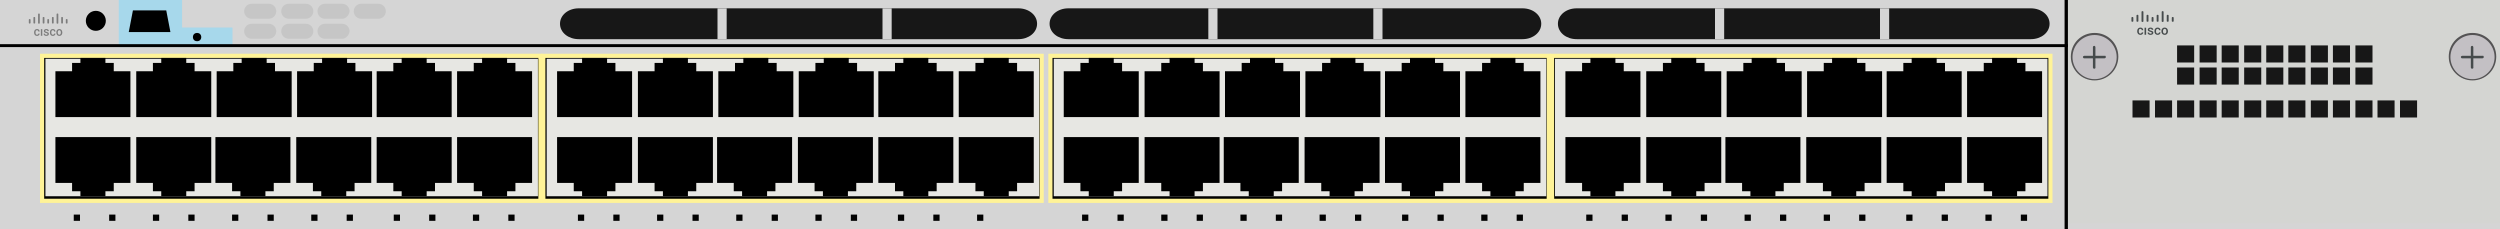 <?xml version="1.0" encoding="utf-8"?>
<!-- Copyright 2022 Virtual Console LLC. All rights reserved. Generator: Adobe Illustrator 23.1.0, SVG Export Plug-In . SVG Version: 6.00 Build 0)  -->
<svg version="1.1" id="Cisco_Catalyst_3750X-48T-L_S"
	 xmlns="http://www.w3.org/2000/svg" xmlns:xlink="http://www.w3.org/1999/xlink" x="0px" y="0px" viewBox="0 0 600 55"
	 style="enable-background:new 0 0 600 55;" xml:space="preserve">
<style type="text/css">
	.st0{fill:#D5D5D5;}
	.st1{fill:#FFF397;}
	.st2{fill:#E7E7E3;}
	.st3{fill:#171717;}
	.st4{fill:#A7D8EB;}
	.st5{fill:#D4D5D2;}
	.st6{fill:#C3C0C4;}
	.st7{fill:#545354;}
	.st8{fill:#464B4C;}
	.st9{fill:#C6C6C6;}
	.st10{fill:#7C7C7C;}
</style>
<rect class="st0" width="600" height="55"/>
<g>
	<g>
		<rect x="252.1" y="13.4" width="119.6" height="34.8"/>
		<path class="st1" d="M372.2,48.7H251.6V12.9h120.6V48.7z M252.6,47.7
			h118.6V13.9H252.6V47.7z"/>
	</g>
	<rect x="252.9" y="14.1" class="st2" width="118.2" height="33"/>
	<g>
		<polygon points="269.3,17.1 269.3,15.1 267.3,15.1 267.3,13.9 
			261.3,13.9 261.3,15.1 259.3,15.1 259.3,17.1 255.3,17.1 
			255.3,28.1 273.3,28.1 273.3,17.1 		"/>
		<polygon points="288.7,17.1 288.7,15.1 286.7,15.1 286.7,13.9 
			280.7,13.9 280.7,15.1 278.7,15.1 278.7,17.1 274.7,17.1 
			274.7,28.1 292.7,28.1 292.7,17.1 		"/>
		<polygon points="308,17.1 308,15.1 306,15.1 306,13.9 300,13.9 300,15.1 298,15.1 
			298,17.1 294,17.1 294,28.1 312,28.1 312,17.1 		"/>
		<polygon points="327.3,17.1 327.3,15.1 325.3,15.1 325.3,13.9 
			319.3,13.9 319.3,15.1 317.3,15.1 317.3,17.1 313.3,17.1 
			313.3,28.1 331.3,28.1 331.3,17.1 		"/>
		<polygon points="346.4,17.1 346.4,15.1 344.4,15.1 344.4,13.9 
			338.4,13.9 338.4,15.1 336.4,15.1 336.4,17.1 332.4,17.1 
			332.4,28.1 350.4,28.1 350.4,17.1 		"/>
		<polygon points="365.7,17.1 365.7,15.1 363.7,15.1 363.7,13.9 
			357.7,13.9 357.7,15.1 355.7,15.1 355.7,17.1 351.7,17.1 
			351.7,28.1 369.7,28.1 369.7,17.1 		"/>
	</g>
	<g>
		<polygon points="355.7,43.9 355.7,45.9 357.7,45.9 357.7,47.1 
			363.7,47.1 363.7,45.9 365.7,45.9 365.7,43.9 369.7,43.9 
			369.7,32.9 351.7,32.9 351.7,43.9 		"/>
		<polygon points="336.4,43.9 336.4,45.9 338.4,45.9 338.4,47.1 
			344.4,47.1 344.4,45.9 346.4,45.9 346.4,43.9 350.4,43.9 
			350.4,32.9 332.4,32.9 332.4,43.9 		"/>
		<polygon points="317.1,43.9 317.1,45.9 319.1,45.9 319.1,47.1 
			325.1,47.1 325.1,45.9 327.1,45.9 327.1,43.9 331.1,43.9 
			331.1,32.9 313.1,32.9 313.1,43.9 		"/>
		<polygon points="297.7,43.9 297.7,45.9 299.7,45.9 299.7,47.1 
			305.7,47.1 305.7,45.9 307.7,45.9 307.7,43.9 311.7,43.9 
			311.7,32.9 293.7,32.9 293.7,43.9 		"/>
		<polygon points="278.7,43.9 278.7,45.9 280.7,45.9 280.7,47.1 
			286.7,47.1 286.7,45.9 288.7,45.9 288.7,43.9 292.7,43.9 
			292.7,32.9 274.7,32.9 274.7,43.9 		"/>
		<polygon points="259.3,43.9 259.3,45.9 261.3,45.9 261.3,47.1 
			267.3,47.1 267.3,45.9 269.3,45.9 269.3,43.9 273.3,43.9 
			273.3,32.9 255.3,32.9 255.3,43.9 		"/>
	</g>
</g>
<g>
	<g>
		<rect x="372.5" y="13.4" width="119.6" height="34.8"/>
		<path class="st1" d="M492.5,48.7H372V12.9h120.6v35.8H492.5z M373,47.7h118.6V13.9H373
			V47.7z"/>
	</g>
	<rect x="373.2" y="14.1" class="st2" width="118.2" height="33"/>
	<g>
		<polygon points="389.7,17.1 389.7,15.1 387.7,15.1 387.7,13.9 
			381.7,13.9 381.7,15.1 379.7,15.1 379.7,17.1 375.7,17.1 
			375.7,28.1 393.7,28.1 393.7,17.1 		"/>
		<polygon points="409.1,17.1 409.1,15.1 407.1,15.1 407.1,13.9 
			401.1,13.9 401.1,15.1 399.1,15.1 399.1,17.1 395.1,17.1 
			395.1,28.1 413.1,28.1 413.1,17.1 		"/>
		<polygon points="428.4,17.1 428.4,15.1 426.4,15.1 426.4,13.9 
			420.4,13.9 420.4,15.1 418.4,15.1 418.4,17.1 414.4,17.1 
			414.4,28.1 432.4,28.1 432.4,17.1 		"/>
		<polygon points="447.7,17.1 447.7,15.1 445.7,15.1 445.7,13.9 
			439.7,13.9 439.7,15.1 437.7,15.1 437.7,17.1 433.7,17.1 
			433.7,28.1 451.7,28.1 451.7,17.1 		"/>
		<polygon points="466.8,17.1 466.8,15.1 464.8,15.1 464.8,13.9 
			458.8,13.9 458.8,15.1 456.8,15.1 456.8,17.1 452.8,17.1 
			452.8,28.1 470.8,28.1 470.8,17.1 		"/>
		<polygon points="486.1,17.1 486.1,15.1 484.1,15.1 484.1,13.9 
			478.1,13.9 478.1,15.1 476.1,15.1 476.1,17.1 472.1,17.1 
			472.1,28.1 490.1,28.1 490.1,17.1 		"/>
	</g>
	<g>
		<polygon points="476.1,43.9 476.1,45.9 478.1,45.9 478.1,47.1 
			484.1,47.1 484.1,45.9 486.1,45.9 486.1,43.9 490.1,43.9 
			490.1,32.9 472.1,32.9 472.1,43.9 		"/>
		<polygon points="456.8,43.9 456.8,45.9 458.8,45.9 458.8,47.1 
			464.8,47.1 464.8,45.9 466.8,45.9 466.8,43.9 470.8,43.9 
			470.8,32.9 452.8,32.9 452.8,43.9 		"/>
		<polygon points="437.5,43.9 437.5,45.9 439.5,45.9 439.5,47.1 445.5,47.1 445.5,45.9 
			447.5,45.9 447.5,43.9 451.5,43.9 451.5,32.9 433.5,32.9 433.5,43.9 		"/>
		<polygon points="418.1,43.9 418.1,45.9 420.1,45.9 420.1,47.1 
			426.1,47.1 426.1,45.9 428.1,45.9 428.1,43.9 432.1,43.9 
			432.1,32.9 414.1,32.9 414.1,43.9 		"/>
		<polygon points="399.1,43.9 399.1,45.9 401.1,45.9 401.1,47.1 
			407.1,47.1 407.1,45.9 409.1,45.9 409.1,43.9 413.1,43.9 
			413.1,32.9 395.1,32.9 395.1,43.9 		"/>
		<polygon points="379.7,43.9 379.7,45.9 381.7,45.9 381.7,47.1 
			387.7,47.1 387.7,45.9 389.7,45.9 389.7,43.9 393.7,43.9 
			393.7,32.9 375.7,32.9 375.7,43.9 		"/>
	</g>
</g>
<path class="st3" d="M365.4,9.4h-109c-2.5,0-4.5-1.6-4.5-3.7l0,0c0-2.1,2-3.7,4.5-3.7h109
	c2.5,0,4.5,1.6,4.5,3.7l0,0C369.9,7.8,367.9,9.4,365.4,9.4z"/>
<path class="st3" d="M487.4,9.4h-109c-2.5,0-4.5-1.6-4.5-3.7l0,0c0-2.1,2-3.7,4.5-3.7h109
	c2.5,0,4.5,1.6,4.5,3.7l0,0C491.9,7.8,489.9,9.4,487.4,9.4z"/>
<path class="st3" d="M244.4,9.4h-105.5c-2.5,0-4.5-1.6-4.5-3.7l0,0c0-2.1,2-3.7,4.5-3.7h105.5
	c2.5,0,4.5,1.6,4.5,3.7l0,0C248.9,7.8,246.9,9.4,244.4,9.4z"/>
<rect x="172.2" y="2" class="st0" width="2.2" height="7.4"/>
<rect x="28.5" class="st4" width="15.2" height="11.3"/>
<rect x="211.8" y="2" class="st0" width="2.2" height="7.4"/>
<rect x="290" y="2" class="st0" width="2.2" height="7.4"/>
<rect x="329.6" y="2" class="st0" width="2.2" height="7.4"/>
<rect x="496.3" class="st5" width="103.7" height="53.6"/>
<rect x="411.6" y="2" class="st0" width="2.2" height="7.4"/>
<rect x="451.2" y="2" class="st0" width="2.2" height="7.4"/>
<polygon points="31.9,2.5 39.9,2.5 40.9,7.7 30.9,7.7 "/>
<circle cx="23" cy="5" r="2.4"/>
<rect x="42.7" y="6.6" class="st4" width="13.1" height="4.7"/>
<circle cx="47.3" cy="8.9" r="1"/>
<g>
	<rect x="522.5" y="10.9" class="st3" width="4.1" height="4.1"/>
	<rect x="527.9" y="10.9" class="st3" width="4.1" height="4.1"/>
	<rect x="533.2" y="10.9" class="st3" width="4.1" height="4.1"/>
	<rect x="538.6" y="10.9" class="st3" width="4.1" height="4.1"/>
	<rect x="543.9" y="10.9" class="st3" width="4.1" height="4.1"/>
	<rect x="549.2" y="10.9" class="st3" width="4.1" height="4.1"/>
	<rect x="554.6" y="10.9" class="st3" width="4.1" height="4.1"/>
	<rect x="559.9" y="10.9" class="st3" width="4.1" height="4.1"/>
	<rect x="565.3" y="10.9" class="st3" width="4.1" height="4.1"/>
</g>
<g>
	<rect x="522.5" y="16.2" class="st3" width="4.1" height="4.1"/>
	<rect x="527.9" y="16.2" class="st3" width="4.1" height="4.1"/>
	<rect x="533.2" y="16.2" class="st3" width="4.1" height="4.1"/>
	<rect x="538.6" y="16.2" class="st3" width="4.1" height="4.1"/>
	<rect x="543.9" y="16.2" class="st3" width="4.1" height="4.1"/>
	<rect x="549.2" y="16.2" class="st3" width="4.1" height="4.1"/>
	<rect x="554.6" y="16.2" class="st3" width="4.1" height="4.1"/>
	<rect x="559.9" y="16.2" class="st3" width="4.1" height="4.1"/>
	<rect x="565.3" y="16.2" class="st3" width="4.1" height="4.1"/>
</g>
<g>
	<rect x="522.5" y="24.1" class="st3" width="4.1" height="4.1"/>
	<rect x="527.9" y="24.1" class="st3" width="4.1" height="4.1"/>
	<rect x="511.8" y="24.1" class="st3" width="4.1" height="4.1"/>
	<rect x="517.2" y="24.1" class="st3" width="4.1" height="4.1"/>
	<rect x="533.2" y="24.1" class="st3" width="4.1" height="4.1"/>
	<rect x="538.6" y="24.1" class="st3" width="4.1" height="4.1"/>
	<rect x="543.9" y="24.1" class="st3" width="4.1" height="4.1"/>
	<rect x="549.2" y="24.1" class="st3" width="4.1" height="4.1"/>
	<rect x="554.6" y="24.1" class="st3" width="4.1" height="4.1"/>
	<rect x="559.9" y="24.1" class="st3" width="4.1" height="4.1"/>
	<rect x="565.3" y="24.1" class="st3" width="4.1" height="4.1"/>
	<rect x="570.6" y="24.1" class="st3" width="4.1" height="4.1"/>
	<rect x="576" y="24.1" class="st3" width="4.1" height="4.1"/>
</g>
<g>
	<g>
		<circle class="st6" cx="502.7" cy="13.7" r="5.5"/>
		<path class="st7" d="M502.7,19.3c-3.1,0-5.7-2.5-5.7-5.7s2.5-5.7,5.7-5.7
			s5.7,2.5,5.7,5.7S505.8,19.3,502.7,19.3z M502.7,8.4
			c-2.9,0-5.3,2.4-5.3,5.3S499.8,19,502.7,19S508,16.6,508,13.7
			S505.6,8.4,502.7,8.4z"/>
	</g>
	<path class="st8" d="M502.6,16.5L502.6,16.5c-0.2,0-0.3-0.2-0.3-0.3v-4.9
		c0-0.2,0.2-0.3,0.3-0.3l0,0c0.2,0,0.3,0.2,0.3,0.3v4.9
		C503,16.3,502.8,16.5,502.6,16.5z"/>
	<path class="st8" d="M505.4,13.7L505.4,13.7c0,0.2-0.2,0.3-0.3,0.3
		h-4.9c-0.2,0-0.3-0.2-0.3-0.3l0,0c0-0.2,0.2-0.3,0.3-0.3
		h4.9C505.3,13.3,505.4,13.5,505.4,13.7z"/>
</g>
<g>
	<g>
		<circle class="st6" cx="593.4" cy="13.7" r="5.5"/>
		<path class="st7" d="M593.4,19.3c-3.1,0-5.7-2.5-5.7-5.7s2.5-5.7,5.7-5.7
			s5.7,2.5,5.7,5.7S596.5,19.3,593.4,19.3z M593.4,8.4
			c-2.9,0-5.3,2.4-5.3,5.3S590.5,19,593.4,19s5.3-2.4,5.3-5.3
			S596.3,8.4,593.4,8.4z"/>
	</g>
	<path class="st8" d="M593.3,16.5L593.3,16.5C593.1,16.5,593,16.3,593,16.2v-4.9
		c0-0.2,0.2-0.3,0.3-0.3l0,0c0.2,0,0.3,0.2,0.3,0.3v4.9
		C593.7,16.3,593.5,16.5,593.3,16.5z"/>
	<path class="st8" d="M596.1,13.7L596.1,13.7c0,0.2-0.2,0.3-0.3,0.3
		h-4.9c-0.2,0-0.3-0.2-0.3-0.3l0,0c0-0.2,0.2-0.3,0.3-0.3
		h4.9C596,13.3,596.1,13.5,596.1,13.7z"/>
</g>
<rect x="259.7" y="51.5" width="1.5" height="1.5"/>
<rect x="268.2" y="51.5" width="1.5" height="1.5"/>
<rect x="278.7" y="51.5" width="1.5" height="1.5"/>
<rect x="287.2" y="51.5" width="1.5" height="1.5"/>
<rect x="297.7" y="51.5" width="1.5" height="1.5"/>
<rect x="306.2" y="51.5" width="1.5" height="1.5"/>
<rect x="316.7" y="51.5" width="1.5" height="1.5"/>
<rect x="325.2" y="51.5" width="1.5" height="1.5"/>
<rect x="336.5" y="51.5" width="1.5" height="1.5"/>
<rect x="345" y="51.5" width="1.5" height="1.5"/>
<rect x="355.5" y="51.5" width="1.5" height="1.5"/>
<rect x="364" y="51.5" width="1.5" height="1.5"/>
<rect x="380.7" y="51.5" width="1.5" height="1.5"/>
<rect x="389.2" y="51.5" width="1.5" height="1.5"/>
<rect x="399.7" y="51.5" width="1.5" height="1.5"/>
<rect x="408.2" y="51.5" width="1.5" height="1.5"/>
<rect x="418.7" y="51.5" width="1.5" height="1.5"/>
<rect x="427.2" y="51.5" width="1.5" height="1.5"/>
<rect x="437.7" y="51.5" width="1.5" height="1.5"/>
<rect x="446.2" y="51.5" width="1.5" height="1.5"/>
<rect x="457.5" y="51.5" width="1.5" height="1.5"/>
<rect x="466" y="51.5" width="1.5" height="1.5"/>
<rect x="476.5" y="51.5" width="1.5" height="1.5"/>
<g>
	<g>
		<rect x="10.1" y="13.4" width="119.6" height="34.8"/>
		<path class="st1" d="M130.2,48.7H9.6V12.9h120.6V48.7z M10.6,47.7h118.6
			V13.9H10.6V47.7z"/>
	</g>
	<rect x="10.9" y="14.1" class="st2" width="118.2" height="33"/>
	<g>
		<polygon points="27.3,17.1 27.3,15.1 25.3,15.1 25.3,13.9 
			19.3,13.9 19.3,15.1 17.3,15.1 17.3,17.1 13.3,17.1 
			13.3,28.1 31.3,28.1 31.3,17.1 		"/>
		<polygon points="46.7,17.1 46.7,15.1 44.7,15.1 44.7,13.9 
			38.7,13.9 38.7,15.1 36.7,15.1 36.7,17.1 32.7,17.1 
			32.7,28.1 50.7,28.1 50.7,17.1 		"/>
		<polygon points="66,17.1 66,15.1 64,15.1 64,13.9 58,13.9 58,15.1 56,15.1 
			56,17.1 52,17.1 52,28.1 70,28.1 70,17.1 		"/>
		<polygon points="85.3,17.1 85.3,15.1 83.3,15.1 83.3,13.9 
			77.3,13.9 77.3,15.1 75.3,15.1 75.3,17.1 71.3,17.1 
			71.3,28.1 89.3,28.1 89.3,17.1 		"/>
		<polygon points="104.4,17.1 104.4,15.1 102.4,15.1 102.4,13.9 
			96.4,13.9 96.4,15.1 94.4,15.1 94.4,17.1 90.4,17.1 
			90.4,28.1 108.4,28.1 108.4,17.1 		"/>
		<polygon points="123.7,17.1 123.7,15.1 121.7,15.1 121.7,13.9 
			115.7,13.9 115.7,15.1 113.7,15.1 113.7,17.1 109.7,17.1 
			109.7,28.1 127.7,28.1 127.7,17.1 		"/>
	</g>
	<g>
		<polygon points="113.7,43.9 113.7,45.9 115.7,45.9 115.7,47.1 
			121.7,47.1 121.7,45.9 123.7,45.9 123.7,43.9 127.7,43.9 
			127.7,32.9 109.7,32.9 109.7,43.9 		"/>
		<polygon points="94.4,43.9 94.4,45.9 96.4,45.9 96.4,47.1 
			102.4,47.1 102.4,45.9 104.4,45.9 104.4,43.9 108.4,43.9 
			108.4,32.9 90.4,32.9 90.4,43.9 		"/>
		<polygon points="75.1,43.9 75.1,45.9 77.1,45.9 77.1,47.1 
			83.1,47.1 83.1,45.9 85.1,45.9 85.1,43.9 89.1,43.9 
			89.1,32.9 71.1,32.9 71.1,43.9 		"/>
		<polygon points="55.7,43.9 55.7,45.9 57.7,45.9 57.7,47.1 
			63.7,47.1 63.7,45.9 65.7,45.9 65.7,43.9 69.7,43.9 
			69.7,32.9 51.7,32.9 51.7,43.9 		"/>
		<polygon points="36.7,43.9 36.7,45.9 38.7,45.9 38.7,47.1 
			44.7,47.1 44.7,45.9 46.7,45.9 46.7,43.9 50.7,43.9 
			50.7,32.9 32.7,32.9 32.7,43.9 		"/>
		<polygon points="17.3,43.9 17.3,45.9 19.3,45.9 19.3,47.1 
			25.3,47.1 25.3,45.9 27.3,45.9 27.3,43.9 31.3,43.9 
			31.3,32.9 13.3,32.9 13.3,43.9 		"/>
	</g>
</g>
<g>
	<g>
		<rect x="130.4" y="13.4" width="119.6" height="34.8"/>
		<path class="st1" d="M250.6,48.7H129.9V12.9H250.5v35.8H250.6z M130.9,47.7
			H249.5V13.9H130.9V47.7z"/>
	</g>
	<rect x="131.2" y="14.1" class="st2" width="118.2" height="33"/>
	<g>
		<polygon points="147.7,17.1 147.7,15.1 145.7,15.1 145.7,13.9 
			139.7,13.9 139.7,15.1 137.7,15.1 137.7,17.1 133.7,17.1 
			133.7,28.1 151.7,28.1 151.7,17.1 		"/>
		<polygon points="167.1,17.1 167.1,15.1 165.1,15.1 165.1,13.9 
			159.1,13.9 159.1,15.1 157.1,15.1 157.1,17.1 153.1,17.1 
			153.1,28.1 171.1,28.1 171.1,17.1 		"/>
		<polygon points="186.4,17.1 186.4,15.1 184.4,15.1 184.4,13.9 
			178.4,13.9 178.4,15.1 176.4,15.1 176.4,17.1 172.4,17.1 
			172.4,28.1 190.4,28.1 190.4,17.1 		"/>
		<polygon points="205.7,17.1 205.7,15.1 203.7,15.1 203.7,13.9 
			197.7,13.9 197.7,15.1 195.7,15.1 195.7,17.1 191.7,17.1 
			191.7,28.1 209.7,28.1 209.7,17.1 		"/>
		<polygon points="224.8,17.1 224.8,15.1 222.8,15.1 222.8,13.9 
			216.8,13.9 216.8,15.1 214.8,15.1 214.8,17.1 210.8,17.1 
			210.8,28.1 228.8,28.1 228.8,17.1 		"/>
		<polygon points="244.1,17.1 244.1,15.1 242.1,15.1 242.1,13.9 
			236.1,13.9 236.1,15.1 234.1,15.1 234.1,17.1 230.1,17.1 
			230.1,28.1 248.1,28.1 248.1,17.1 		"/>
	</g>
	<g>
		<polygon points="234.1,43.9 234.1,45.9 236.1,45.9 236.1,47.1 
			242.1,47.1 242.1,45.9 244.1,45.9 244.1,43.9 248.1,43.9 
			248.1,32.9 230.1,32.9 230.1,43.9 		"/>
		<polygon points="214.8,43.9 214.8,45.9 216.8,45.9 216.8,47.1 
			222.8,47.1 222.8,45.9 224.8,45.9 224.8,43.9 228.8,43.9 
			228.8,32.9 210.8,32.9 210.8,43.9 		"/>
		<polygon points="195.5,43.9 195.5,45.9 197.5,45.9 197.5,47.1 203.5,47.1 203.5,45.9 
			205.5,45.9 205.5,43.9 209.5,43.9 209.5,32.9 191.5,32.9 191.5,43.9 		"/>
		<polygon points="176.1,43.9 176.1,45.9 178.1,45.9 178.1,47.1 
			184.1,47.1 184.1,45.9 186.1,45.9 186.1,43.9 190.1,43.9 
			190.1,32.9 172.1,32.9 172.1,43.9 		"/>
		<polygon points="157.1,43.9 157.1,45.9 159.1,45.9 159.1,47.1 
			165.1,47.1 165.1,45.9 167.1,45.9 167.1,43.9 171.1,43.9 
			171.1,32.9 153.1,32.9 153.1,43.9 		"/>
		<polygon points="137.7,43.9 137.7,45.9 139.7,45.9 139.7,47.1 
			145.7,47.1 145.7,45.9 147.7,45.9 147.7,43.9 151.7,43.9 
			151.7,32.9 133.7,32.9 133.7,43.9 		"/>
	</g>
</g>
<rect x="17.7" y="51.5" width="1.5" height="1.5"/>
<rect x="26.2" y="51.5" width="1.5" height="1.5"/>
<rect x="36.7" y="51.5" width="1.5" height="1.5"/>
<rect x="45.2" y="51.5" width="1.5" height="1.5"/>
<rect x="55.7" y="51.5" width="1.5" height="1.5"/>
<rect x="64.2" y="51.5" width="1.5" height="1.5"/>
<rect x="74.7" y="51.5" width="1.5" height="1.5"/>
<rect x="83.2" y="51.5" width="1.5" height="1.5"/>
<rect x="94.5" y="51.5" width="1.5" height="1.5"/>
<rect x="103" y="51.5" width="1.5" height="1.5"/>
<rect x="113.5" y="51.5" width="1.5" height="1.5"/>
<rect x="122" y="51.5" width="1.5" height="1.5"/>
<rect x="138.7" y="51.5" width="1.5" height="1.5"/>
<rect x="147.2" y="51.5" width="1.5" height="1.5"/>
<rect x="157.7" y="51.5" width="1.5" height="1.5"/>
<rect x="166.2" y="51.5" width="1.5" height="1.5"/>
<rect x="176.7" y="51.5" width="1.5" height="1.5"/>
<rect x="185.2" y="51.5" width="1.5" height="1.5"/>
<rect x="195.7" y="51.5" width="1.5" height="1.5"/>
<rect x="204.2" y="51.5" width="1.5" height="1.5"/>
<rect x="215.5" y="51.5" width="1.5" height="1.5"/>
<rect x="224" y="51.5" width="1.5" height="1.5"/>
<rect x="234.5" y="51.5" width="1.5" height="1.5"/>
<rect x="485" y="51.5" width="1.5" height="1.5"/>
<rect x="495.5" width="0.8" height="55"/>
<rect y="10.6" width="496.3" height="0.7"/>
<path class="st9" d="M64.5,4.5h-4.1c-1,0-1.8-0.8-1.8-1.8l0,0c0-1,0.8-1.8,1.8-1.8H64.5
	c1,0,1.8,0.8,1.8,1.8l0,0C66.3,3.7,65.5,4.5,64.5,4.5z"/>
<path class="st9" d="M73.4,4.5h-4.1c-1,0-1.8-0.8-1.8-1.8l0,0c0-1,0.8-1.8,1.8-1.8h4.1
	c1,0,1.8,0.8,1.8,1.8l0,0C75.2,3.7,74.4,4.5,73.4,4.5z"/>
<path class="st9" d="M82.1,4.5H78c-1,0-1.8-0.8-1.8-1.8l0,0c0-1,0.8-1.8,1.8-1.8h4.1
	c1,0,1.8,0.8,1.8,1.8l0,0C83.8,3.7,83,4.5,82.1,4.5z"/>
<path class="st9" d="M64.5,9.3h-4.1c-1,0-1.8-0.8-1.8-1.8l0,0
	c0-1,0.8-1.8,1.8-1.8H64.5c1,0,1.8,0.8,1.8,1.8l0,0
	C66.3,8.5,65.5,9.3,64.5,9.3z"/>
<path class="st9" d="M73.4,9.3h-4.1C68.3,9.3,67.5,8.5,67.5,7.5l0,0
	c0-1,0.8-1.8,1.8-1.8h4.1c1,0,1.8,0.8,1.8,1.8l0,0
	C75.2,8.5,74.4,9.3,73.4,9.3z"/>
<path class="st9" d="M82.1,9.3H78C77,9.3,76.2,8.5,76.2,7.5l0,0
	C76.2,6.5,77,5.7,78,5.7h4.1c1,0,1.8,0.8,1.8,1.8l0,0
	C83.8,8.5,83,9.3,82.1,9.3z"/>
<path class="st9" d="M90.8,4.5h-4.1c-1,0-1.8-0.8-1.8-1.8l0,0c0-1,0.8-1.8,1.8-1.8h4.1
	c1,0,1.8,0.8,1.8,1.8l0,0C92.6,3.7,91.8,4.5,90.8,4.5z"/>
<g>
	<g>
		<g>
			<path class="st10" d="M8.883,8.335c0.087,0,0.159-0.026,0.216-0.078
				c0.057-0.052,0.088-0.117,0.092-0.193h0.328
				C9.515,8.163,9.485,8.255,9.429,8.341C9.372,8.427,9.296,8.495,9.199,8.546
				C9.103,8.596,8.999,8.62,8.887,8.62c-0.217,0-0.388-0.072-0.516-0.217
				c-0.127-0.144-0.19-0.344-0.19-0.598V7.768c0-0.243,0.063-0.437,0.189-0.583
				c0.126-0.146,0.298-0.219,0.515-0.219c0.184,0,0.334,0.055,0.45,0.166
				C9.452,7.243,9.513,7.388,9.519,7.568H9.191
				C9.187,7.477,9.157,7.401,9.1,7.343C9.043,7.283,8.971,7.254,8.883,7.254
				c-0.113,0-0.199,0.042-0.261,0.126c-0.061,0.084-0.092,0.212-0.093,0.382v0.058
				c0,0.173,0.03,0.302,0.091,0.387C8.681,8.292,8.768,8.335,8.883,8.335z"/>
			<path class="st10" d="M10.151,8.591H9.803V6.996H10.151V8.591z"/>
			<path class="st10" d="M11.399,8.157c0-0.064-0.025-0.112-0.077-0.146
				c-0.051-0.034-0.136-0.063-0.254-0.089c-0.118-0.026-0.217-0.058-0.297-0.097
				c-0.173-0.086-0.261-0.212-0.261-0.376c0-0.138,0.056-0.253,0.169-0.345
				s0.256-0.139,0.43-0.139c0.185,0,0.335,0.047,0.449,0.142
				c0.114,0.094,0.171,0.216,0.171,0.367h-0.348c0-0.069-0.025-0.126-0.074-0.172
				c-0.05-0.046-0.116-0.068-0.198-0.068c-0.077,0-0.139,0.018-0.187,0.054
				c-0.048,0.036-0.072,0.085-0.072,0.146c0,0.055,0.022,0.098,0.067,0.128
				c0.045,0.03,0.135,0.061,0.272,0.092c0.137,0.031,0.244,0.068,0.321,0.111
				c0.078,0.043,0.136,0.094,0.173,0.154c0.037,0.06,0.056,0.133,0.056,0.218
				c0,0.144-0.058,0.26-0.173,0.348c-0.116,0.089-0.267,0.133-0.454,0.133
				c-0.127,0-0.24-0.023-0.339-0.071c-0.099-0.047-0.177-0.112-0.232-0.194
				c-0.055-0.083-0.083-0.172-0.083-0.267h0.338
				c0.005,0.084,0.036,0.15,0.093,0.195c0.057,0.046,0.133,0.069,0.228,0.069
				c0.091,0,0.161-0.018,0.209-0.054C11.375,8.263,11.399,8.216,11.399,8.157z"/>
			<path class="st10" d="M12.68,8.335c0.087,0,0.159-0.026,0.216-0.078
				c0.057-0.052,0.088-0.117,0.092-0.193h0.328
				c-0.004,0.099-0.034,0.192-0.09,0.278c-0.056,0.086-0.133,0.154-0.229,0.204
				c-0.096,0.05-0.2,0.075-0.312,0.075c-0.217,0-0.388-0.072-0.516-0.217
				c-0.127-0.144-0.19-0.344-0.19-0.598V7.768c0-0.243,0.063-0.437,0.189-0.583
				c0.126-0.146,0.298-0.219,0.515-0.219c0.184,0,0.334,0.055,0.45,0.166
				c0.116,0.111,0.177,0.256,0.183,0.436h-0.328
				c-0.004-0.091-0.034-0.167-0.091-0.226c-0.057-0.059-0.129-0.089-0.217-0.089
				c-0.113,0-0.199,0.042-0.261,0.126c-0.061,0.084-0.092,0.212-0.093,0.382v0.058
				c0,0.173,0.03,0.302,0.091,0.387C12.478,8.292,12.565,8.335,12.68,8.335z"/>
			<path class="st10" d="M13.513,7.779c0-0.156,0.03-0.297,0.09-0.422
				c0.06-0.125,0.145-0.222,0.253-0.289c0.109-0.067,0.234-0.101,0.375-0.101
				c0.209,0,0.379,0.069,0.509,0.208c0.13,0.139,0.201,0.322,0.211,0.551
				l0.001,0.084c0,0.157-0.029,0.298-0.088,0.422
				c-0.059,0.124-0.143,0.22-0.252,0.288C14.504,8.587,14.378,8.62,14.235,8.62
				c-0.219,0-0.394-0.075-0.525-0.225c-0.131-0.15-0.197-0.35-0.197-0.599V7.779
				z M13.861,7.81c0,0.164,0.033,0.293,0.099,0.386
				c0.066,0.093,0.157,0.139,0.275,0.139c0.117,0,0.209-0.047,0.274-0.141
				c0.065-0.095,0.098-0.233,0.098-0.414c0-0.161-0.034-0.289-0.101-0.383
				c-0.067-0.094-0.159-0.141-0.274-0.141c-0.114,0-0.204,0.047-0.271,0.139
				C13.895,7.486,13.861,7.625,13.861,7.81z"/>
		</g>
	</g>
	<path class="st10" d="M7.181,5.651H7.069c-0.084,0-0.153-0.07-0.153-0.157V4.732
		c0-0.087,0.068-0.157,0.153-0.157h0.112c0.084,0,0.153,0.07,0.153,0.157v0.761
		C7.334,5.58,7.266,5.651,7.181,5.651z"/>
	<path class="st10" d="M8.291,5.651H8.179c-0.084,0-0.153-0.07-0.153-0.157V4.23
		c0-0.087,0.068-0.157,0.153-0.157H8.291c0.084,0,0.153,0.07,0.153,0.157v1.263
		C8.444,5.58,8.376,5.651,8.291,5.651z"/>
	<path class="st10" d="M9.402,5.686H9.289c-0.084,0-0.153-0.07-0.153-0.157V3.405
		c0-0.087,0.068-0.157,0.153-0.157h0.112c0.084,0,0.153,0.07,0.153,0.157v2.124
		C9.555,5.616,9.486,5.686,9.402,5.686z"/>
	<path class="st10" d="M11.622,5.651h-0.112c-0.084,0-0.153-0.07-0.153-0.157V4.732
		c0-0.087,0.068-0.157,0.153-0.157h0.112c0.084,0,0.153,0.07,0.153,0.157v0.761
		C11.775,5.58,11.707,5.651,11.622,5.651z"/>
	<path class="st10" d="M16.063,5.651h-0.112c-0.084,0-0.153-0.07-0.153-0.157V4.732
		c0-0.087,0.068-0.157,0.153-0.157h0.112c0.084,0,0.153,0.07,0.153,0.157v0.761
		C16.216,5.58,16.147,5.651,16.063,5.651z"/>
	<path class="st10" d="M12.732,5.651h-0.112c-0.084,0-0.153-0.07-0.153-0.157V4.23
		c0-0.087,0.068-0.157,0.153-0.157h0.112c0.084,0,0.153,0.07,0.153,0.157v1.263
		C12.885,5.58,12.817,5.651,12.732,5.651z"/>
	<path class="st10" d="M14.953,5.651h-0.112c-0.084,0-0.153-0.07-0.153-0.157V4.23
		c0-0.087,0.068-0.157,0.153-0.157h0.112c0.084,0,0.153,0.07,0.153,0.157v1.263
		C15.106,5.58,15.037,5.651,14.953,5.651z"/>
	<path class="st10" d="M13.843,5.686h-0.112c-0.084,0-0.153-0.07-0.153-0.157V3.405
		c0-0.087,0.068-0.157,0.153-0.157h0.112c0.084,0,0.153,0.07,0.153,0.157v2.124
		C13.995,5.616,13.927,5.686,13.843,5.686z"/>
	<path class="st10" d="M10.512,5.651h-0.112c-0.084,0-0.153-0.07-0.153-0.157V4.23
		c0-0.087,0.068-0.157,0.153-0.157h0.112c0.084,0,0.153,0.07,0.153,0.157v1.263
		C10.665,5.58,10.596,5.651,10.512,5.651z"/>
</g>
<g>
	<g>
		<g>
			<path class="st8" d="M513.69,8.066c0.095,0,0.173-0.028,0.236-0.083
				c0.062-0.055,0.096-0.123,0.1-0.205h0.357
				c-0.004,0.105-0.037,0.203-0.098,0.294c-0.062,0.091-0.145,0.163-0.25,0.216
				c-0.105,0.053-0.218,0.079-0.34,0.079c-0.236,0-0.423-0.076-0.562-0.23
				c-0.138-0.153-0.207-0.364-0.207-0.633V7.466c0-0.257,0.069-0.463,0.206-0.617
				c0.138-0.155,0.325-0.232,0.562-0.232c0.201,0,0.365,0.059,0.491,0.176
				c0.126,0.117,0.193,0.271,0.199,0.461h-0.357
				c-0.004-0.097-0.037-0.177-0.099-0.239c-0.062-0.063-0.141-0.094-0.237-0.094
				c-0.123,0-0.217,0.044-0.284,0.133c-0.067,0.089-0.1,0.224-0.102,0.405V7.521
				c0,0.183,0.033,0.32,0.099,0.41C513.469,8.02,513.565,8.066,513.69,8.066z"/>
			<path class="st8" d="M515.072,8.337h-0.379V6.648h0.379V8.337z"/>
			<path class="st8" d="M516.432,7.878c0-0.067-0.028-0.119-0.083-0.154
				c-0.056-0.036-0.148-0.067-0.277-0.094c-0.129-0.027-0.237-0.061-0.323-0.103
				c-0.189-0.091-0.284-0.224-0.284-0.398c0-0.146,0.062-0.267,0.184-0.365
				c0.123-0.098,0.279-0.147,0.468-0.147c0.202,0,0.365,0.05,0.489,0.15
				c0.125,0.1,0.187,0.229,0.187,0.389h-0.379c0-0.073-0.027-0.133-0.081-0.182
				c-0.054-0.048-0.126-0.072-0.215-0.072c-0.083,0-0.151,0.019-0.204,0.057
				c-0.052,0.039-0.079,0.09-0.079,0.155c0,0.058,0.024,0.103,0.073,0.136
				c0.049,0.032,0.148,0.065,0.296,0.098c0.149,0.033,0.266,0.072,0.35,0.117
				c0.085,0.045,0.148,0.1,0.189,0.163c0.041,0.063,0.062,0.141,0.062,0.231
				c0,0.152-0.063,0.275-0.189,0.369c-0.126,0.094-0.291,0.141-0.495,0.141
				c-0.138,0-0.261-0.025-0.37-0.075c-0.108-0.05-0.192-0.119-0.253-0.206
				c-0.06-0.088-0.091-0.182-0.091-0.283h0.368
				c0.005,0.089,0.039,0.158,0.102,0.207c0.062,0.049,0.145,0.073,0.248,0.073
				c0.1,0,0.176-0.019,0.228-0.057C516.406,7.989,516.432,7.939,516.432,7.878z"/>
			<path class="st8" d="M517.829,8.066c0.095,0,0.173-0.028,0.236-0.083
				c0.062-0.055,0.096-0.123,0.1-0.205h0.357
				c-0.004,0.105-0.037,0.203-0.098,0.294c-0.062,0.091-0.145,0.163-0.25,0.216
				c-0.105,0.053-0.218,0.079-0.34,0.079c-0.236,0-0.423-0.076-0.562-0.23
				c-0.138-0.153-0.207-0.364-0.207-0.633V7.466c0-0.257,0.069-0.463,0.206-0.617
				c0.138-0.155,0.325-0.232,0.562-0.232c0.201,0,0.365,0.059,0.491,0.176
				c0.126,0.117,0.193,0.271,0.199,0.461h-0.357
				c-0.004-0.097-0.037-0.177-0.099-0.239c-0.062-0.063-0.141-0.094-0.237-0.094
				c-0.123,0-0.217,0.044-0.284,0.133c-0.067,0.089-0.1,0.224-0.102,0.405V7.521
				c0,0.183,0.033,0.32,0.099,0.41C517.609,8.02,517.704,8.066,517.829,8.066z"/>
			<path class="st8" d="M518.738,7.477c0-0.165,0.033-0.314,0.098-0.447
				c0.065-0.133,0.158-0.235,0.276-0.306c0.119-0.071,0.255-0.107,0.409-0.107
				c0.228,0,0.413,0.073,0.555,0.22c0.142,0.147,0.219,0.341,0.23,0.584
				l0.001,0.089c0,0.166-0.032,0.315-0.096,0.446
				c-0.064,0.131-0.155,0.232-0.275,0.304c-0.119,0.072-0.257,0.108-0.413,0.108
				c-0.238,0-0.429-0.079-0.572-0.238c-0.143-0.159-0.214-0.37-0.214-0.634V7.477z
				 M519.117,7.51c0,0.174,0.036,0.31,0.108,0.408
				c0.072,0.098,0.172,0.148,0.3,0.148c0.128,0,0.228-0.05,0.299-0.15
				c0.071-0.1,0.107-0.246,0.107-0.439c0-0.171-0.037-0.306-0.11-0.406
				c-0.073-0.1-0.173-0.15-0.299-0.15c-0.124,0-0.222,0.049-0.295,0.148
				S519.117,7.314,519.117,7.51z"/>
		</g>
	</g>
	<path class="st8" d="M511.834,5.224h-0.122c-0.092,0-0.167-0.075-0.167-0.167v-0.806
		c0-0.092,0.075-0.167,0.167-0.167h0.122c0.092,0,0.167,0.075,0.167,0.167v0.806
		C512.001,5.149,511.927,5.224,511.834,5.224z"/>
	<path class="st8" d="M513.045,5.224h-0.122c-0.092,0-0.167-0.075-0.167-0.167V3.72
		c0-0.092,0.075-0.167,0.167-0.167h0.122c0.092,0,0.167,0.075,0.167,0.167v1.337
		C513.211,5.149,513.137,5.224,513.045,5.224z"/>
	<path class="st8" d="M514.255,5.262h-0.122c-0.092,0-0.167-0.075-0.167-0.167V2.846
		c0-0.092,0.075-0.167,0.167-0.167h0.122c0.092,0,0.167,0.075,0.167,0.167v2.249
		C514.422,5.187,514.347,5.262,514.255,5.262z"/>
	<path class="st8" d="M516.676,5.224h-0.122c-0.092,0-0.167-0.075-0.167-0.167v-0.806
		c0-0.092,0.075-0.167,0.167-0.167h0.122c0.092,0,0.167,0.075,0.167,0.167v0.806
		C516.842,5.149,516.768,5.224,516.676,5.224z"/>
	<path class="st8" d="M521.517,5.224h-0.122c-0.092,0-0.167-0.075-0.167-0.167v-0.806
		c0-0.092,0.075-0.167,0.167-0.167h0.122c0.092,0,0.167,0.075,0.167,0.167v0.806
		C521.684,5.149,521.609,5.224,521.517,5.224z"/>
	<path class="st8" d="M517.886,5.224h-0.122c-0.092,0-0.167-0.075-0.167-0.167V3.72
		c0-0.092,0.075-0.167,0.167-0.167h0.122c0.092,0,0.167,0.075,0.167,0.167v1.337
		C518.053,5.149,517.978,5.224,517.886,5.224z"/>
	<path class="st8" d="M520.307,5.224h-0.122c-0.092,0-0.167-0.075-0.167-0.167V3.72
		c0-0.092,0.075-0.167,0.167-0.167h0.122c0.092,0,0.167,0.075,0.167,0.167v1.337
		C520.474,5.149,520.399,5.224,520.307,5.224z"/>
	<path class="st8" d="M519.096,5.262h-0.122c-0.092,0-0.167-0.075-0.167-0.167V2.846
		c0-0.092,0.075-0.167,0.167-0.167h0.122c0.092,0,0.167,0.075,0.167,0.167v2.249
		C519.263,5.187,519.189,5.262,519.096,5.262z"/>
	<path class="st8" d="M515.465,5.224h-0.122c-0.092,0-0.167-0.075-0.167-0.167V3.72
		c0-0.092,0.075-0.167,0.167-0.167h0.122c0.092,0,0.167,0.075,0.167,0.167v1.337
		C515.632,5.149,515.558,5.224,515.465,5.224z"/>
</g>
</svg>
